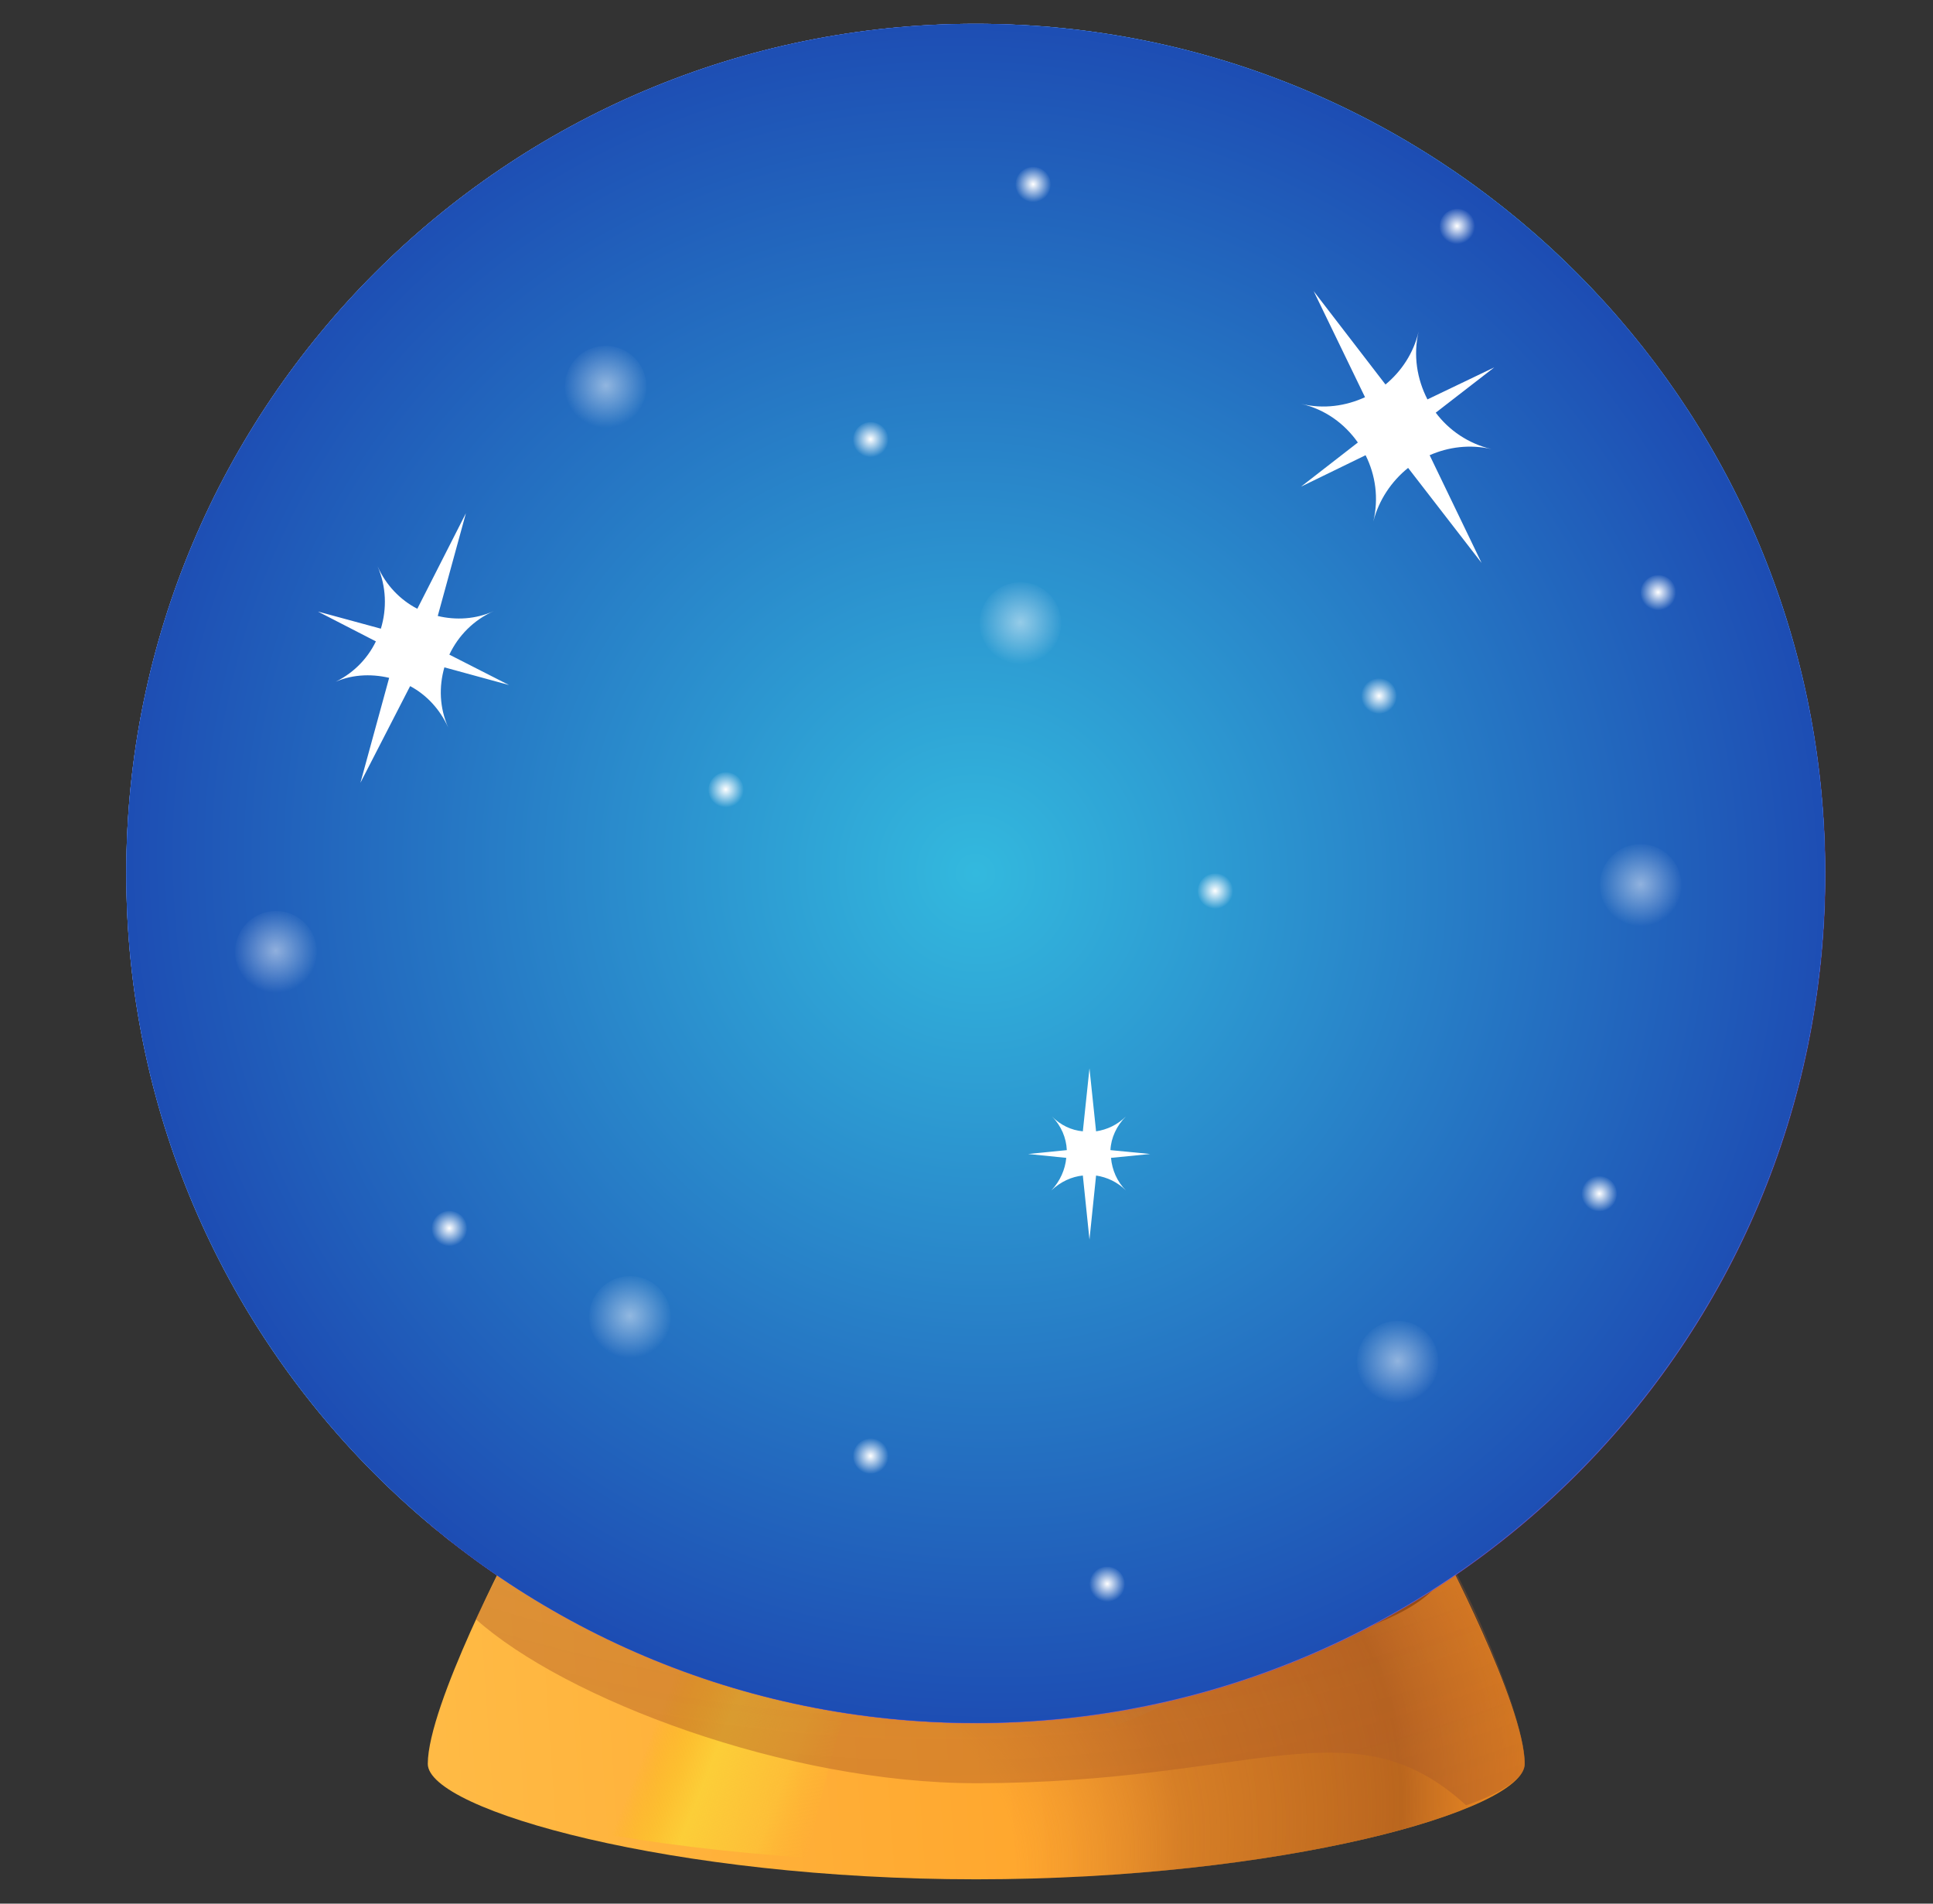 <svg width="65" height="64" viewBox="0 0 65 64" fill="none" xmlns="http://www.w3.org/2000/svg">
<rect x="0" y="0" width="65" height="64" fill="#333333" stroke="none"/>
<g clip-path="url(#clip0_117_19198)">
<path d="M51.268 59.301C51.268 57.314 48.408 51.91 48.408 51.91L45.27 52.931L44.471 53.117C41.295 52.467 37.247 52.077 32.827 52.077C28.407 52.077 24.358 52.467 21.182 53.117L20.384 52.931L17.245 51.91C17.245 51.91 14.385 57.332 14.385 59.301C14.385 60.861 22.649 63.182 32.827 63.182C43.004 63.182 51.268 60.88 51.268 59.301Z" fill="url(#paint0_linear_117_19198)"/>
<path d="M19.9 61.584C21.925 61.956 24.395 62.272 27.143 62.457C27.793 59.449 28.982 54.973 30.523 52.132C28.276 52.206 26.177 52.373 24.265 52.633C22.5 54.861 20.922 59.077 19.9 61.584Z" fill="url(#paint1_linear_117_19198)"/>
<path d="M33.031 63.182C43.115 63.163 51.268 60.86 51.268 59.3C51.305 57.777 49.373 53.376 48.408 51.909C47.813 51.556 48.333 52.503 48.333 52.503C48.333 52.503 47.628 52.503 46.513 52.522L45.269 52.93L44.471 53.116C43.542 52.93 42.539 52.763 41.48 52.614C35.538 52.763 28.09 53.06 29.465 53.636C31.025 54.304 32.399 60.117 32.882 63.182C32.919 63.182 32.975 63.182 33.031 63.182Z" fill="url(#paint2_radial_117_19198)"/>
<path d="M51.268 59.301C51.268 59.227 51.268 59.171 51.268 59.115C51.1 57.072 48.408 51.91 48.408 51.91L48.24 51.965C48.352 52.151 48.408 52.355 48.408 52.541C48.408 54.695 41.425 56.459 32.826 56.459C24.209 56.459 17.245 54.714 17.245 52.541C17.245 52.337 17.3 52.151 17.412 51.965L17.245 51.91C17.245 51.91 16.818 52.745 16 54.435C19.009 57.128 26.456 59.951 32.826 59.951C42.186 59.951 45.474 57.202 49.299 60.694C50.488 60.285 51.175 59.821 51.268 59.394C51.249 59.357 51.268 59.338 51.268 59.301Z" fill="url(#paint3_radial_117_19198)"/>
<path d="M48.612 52.54C48.612 54.694 41.537 56.459 32.827 56.459C24.117 56.459 17.041 52.54 17.041 52.54C17.041 50.386 24.117 48.621 32.827 48.621C41.537 48.621 48.612 50.386 48.612 52.54Z" fill="url(#paint4_linear_117_19198)"/>
<path d="M32.808 57.925C48.583 57.925 61.371 45.138 61.371 29.363C61.371 13.588 48.583 0.8 32.808 0.8C17.034 0.8 4.246 13.588 4.246 29.363C4.246 45.138 17.034 57.925 32.808 57.925Z" fill="url(#paint5_radial_117_19198)"/>
<path d="M32.808 57.925C48.583 57.925 61.371 45.138 61.371 29.363C61.371 13.588 48.583 0.8 32.808 0.8C17.034 0.8 4.246 13.588 4.246 29.363C4.246 45.138 17.034 57.925 32.808 57.925Z" fill="url(#paint6_radial_117_19198)"/>
<path d="M32.808 57.925C48.583 57.925 61.371 45.138 61.371 29.363C61.371 13.588 48.583 0.8 32.808 0.8C17.034 0.8 4.246 13.588 4.246 29.363C4.246 45.138 17.034 57.925 32.808 57.925Z" fill="url(#paint7_radial_117_19198)"/>
<path d="M32.808 57.925C48.583 57.925 61.371 45.138 61.371 29.363C61.371 13.588 48.583 0.8 32.808 0.8C17.034 0.8 4.246 13.588 4.246 29.363C4.246 45.138 17.034 57.925 32.808 57.925Z" fill="url(#paint8_radial_117_19198)"/>
<path d="M32.808 58.835C43.629 58.835 52.401 46.047 52.401 30.272C52.401 14.497 43.629 1.709 32.808 1.709C21.987 1.709 13.215 14.497 13.215 30.272C13.215 46.047 21.987 58.835 32.808 58.835Z" fill="url(#paint9_linear_117_19198)"/>
<path d="M37.432 54.138C50.417 54.138 60.944 43.046 60.944 29.364C60.944 15.681 50.417 4.589 37.432 4.589C24.447 4.589 13.921 15.681 13.921 29.364C13.921 43.046 24.447 54.138 37.432 54.138Z" fill="url(#paint10_linear_117_19198)"/>
<path d="M57.879 15.637C56.226 33.317 41.351 47.153 23.244 47.153C17.821 47.153 12.695 45.909 8.108 43.699C13.048 52.205 22.278 57.943 32.826 57.943C48.612 57.943 61.389 45.147 61.389 29.38C61.389 24.384 60.108 19.704 57.879 15.637Z" fill="url(#paint11_linear_117_19198)"/>
<path d="M34.35 0.836C43.598 5.163 50.005 14.542 50.005 25.425C50.005 40.412 37.86 52.558 22.872 52.558C19.901 52.558 17.059 52.075 14.385 51.202C19.362 55.399 25.788 57.944 32.808 57.944C48.594 57.944 61.371 45.148 61.371 29.381C61.39 14.096 49.411 1.635 34.35 0.836Z" fill="url(#paint12_linear_117_19198)"/>
<path d="M36.43 6.017C39.383 10.53 35.799 18.108 28.426 22.936C21.053 27.765 12.677 28.043 9.706 23.53C6.734 19.017 10.337 11.44 17.71 6.612C25.083 1.783 33.459 1.505 36.43 6.017Z" fill="url(#paint13_radial_117_19198)"/>
<path d="M27.404 52.706C43.691 52.706 56.914 39.502 56.914 23.197C56.914 18.442 55.781 13.948 53.794 9.974C58.511 15.062 61.39 21.878 61.39 29.381C61.39 45.166 48.594 57.944 32.827 57.944C23.987 57.944 16.076 53.932 10.838 47.618C15.556 50.831 21.257 52.706 27.404 52.706Z" fill="url(#paint14_radial_117_19198)"/>
<path d="M33.31 38.796C25.937 38.796 16.837 41.34 11.897 48.825C17.116 54.433 24.544 57.943 32.808 57.943C48.594 57.943 61.371 45.148 61.371 29.381C61.371 23.883 59.811 18.739 57.118 14.393C56.115 29.511 42.577 38.796 33.31 38.796Z" fill="url(#paint15_radial_117_19198)"/>
<path d="M14.887 51.611C15.036 51.741 15.184 51.853 15.333 51.964C15.184 51.853 15.036 51.723 14.887 51.611Z" fill="url(#paint16_radial_117_19198)"/>
<path d="M14.404 51.222C14.553 51.352 14.701 51.464 14.85 51.594C14.701 51.464 14.553 51.334 14.404 51.222Z" fill="url(#paint17_radial_117_19198)"/>
<path d="M22.873 52.559C37.86 52.559 50.006 40.413 50.006 25.426C50.006 22.529 49.541 19.743 48.706 17.143C47.814 18.982 46.347 20.839 44.1 22.64C32.066 32.335 22.316 21.916 4.283 30.923C4.71 39.058 8.554 46.282 14.386 51.203C17.06 52.076 19.92 52.559 22.873 52.559Z" fill="url(#paint18_linear_117_19198)"/>
<path d="M14.404 51.202C17.078 52.075 19.92 52.558 22.891 52.558C25.398 52.558 27.831 52.224 30.134 51.574C17.784 48.045 8.721 36.679 8.721 23.197C8.721 18.442 9.854 13.948 11.841 9.974C7.124 15.062 4.246 21.878 4.246 29.362C4.246 39.874 9.91 49.048 18.36 54.006C16.967 53.189 15.63 52.242 14.404 51.202Z" fill="url(#paint19_linear_117_19198)"/>
<path d="M34.35 0.836C43.598 5.163 50.005 14.542 50.005 25.425C50.005 40.412 37.86 52.558 22.872 52.558C19.901 52.558 17.059 52.075 14.385 51.202C19.362 55.399 25.788 57.944 32.808 57.944C48.594 57.944 61.371 45.148 61.371 29.381C61.39 14.096 49.411 1.635 34.35 0.836Z" fill="url(#paint20_linear_117_19198)"/>
<path d="M32.808 57.925C48.583 57.925 61.371 45.138 61.371 29.363C61.371 13.588 48.583 0.8 32.808 0.8C17.034 0.8 4.246 13.588 4.246 29.363C4.246 45.138 17.034 57.925 32.808 57.925Z" fill="url(#paint21_radial_117_19198)"/>
<path d="M47.35 15.731L49.82 18.925L48.074 15.304C48.706 15.025 49.43 14.932 50.154 15.099C49.374 14.914 48.724 14.468 48.279 13.874L50.247 12.351L48 13.428C47.647 12.741 47.517 11.942 47.703 11.144C47.536 11.868 47.127 12.481 46.589 12.927L44.174 9.788L45.901 13.354C45.252 13.651 44.508 13.762 43.747 13.576C44.564 13.762 45.214 14.245 45.66 14.877L43.747 16.362L45.92 15.304C46.254 15.972 46.366 16.752 46.18 17.532C46.366 16.808 46.793 16.177 47.35 15.731Z" fill="white"/>
<path d="M36.412 39.521L36.635 41.675L36.857 39.521C37.229 39.577 37.582 39.744 37.86 40.022C37.563 39.725 37.396 39.335 37.359 38.927L38.677 38.797L37.34 38.667C37.359 38.258 37.545 37.85 37.86 37.534C37.582 37.812 37.229 37.98 36.857 38.035L36.635 35.918L36.412 38.035C36.022 37.998 35.669 37.831 35.372 37.534C35.688 37.85 35.855 38.258 35.873 38.667L34.573 38.797L35.855 38.927C35.818 39.317 35.65 39.707 35.353 40.022C35.669 39.725 36.04 39.558 36.412 39.521Z" fill="white"/>
<path d="M13.086 22.789L12.12 26.317L13.791 23.067C14.348 23.364 14.794 23.847 15.073 24.46C14.776 23.791 14.757 23.086 14.943 22.436L17.116 23.03L15.11 22.009C15.407 21.377 15.927 20.839 16.614 20.541C16.001 20.82 15.333 20.857 14.72 20.709L15.667 17.254L14.033 20.467C13.457 20.17 12.974 19.669 12.696 19.037C12.993 19.724 13.011 20.467 12.807 21.136L10.69 20.56L12.64 21.563C12.343 22.176 11.841 22.677 11.173 22.974C11.767 22.677 12.454 22.64 13.086 22.789Z" fill="white"/>
<path d="M40.868 30.551C41.197 30.551 41.463 30.285 41.463 29.957C41.463 29.628 41.197 29.363 40.868 29.363C40.54 29.363 40.274 29.628 40.274 29.957C40.274 30.285 40.54 30.551 40.868 30.551Z" fill="url(#paint22_radial_117_19198)"/>
<path d="M34.74 6.798C35.068 6.798 35.334 6.532 35.334 6.204C35.334 5.876 35.068 5.61 34.74 5.61C34.412 5.61 34.145 5.876 34.145 6.204C34.145 6.532 34.412 6.798 34.74 6.798Z" fill="url(#paint23_radial_117_19198)"/>
<path d="M24.415 27.152C24.743 27.152 25.009 26.886 25.009 26.558C25.009 26.229 24.743 25.963 24.415 25.963C24.086 25.963 23.82 26.229 23.82 26.558C23.82 26.886 24.086 27.152 24.415 27.152Z" fill="url(#paint24_radial_117_19198)"/>
<path d="M37.228 53.858C37.556 53.858 37.822 53.592 37.822 53.264C37.822 52.935 37.556 52.67 37.228 52.67C36.9 52.67 36.634 52.935 36.634 53.264C36.634 53.592 36.9 53.858 37.228 53.858Z" fill="url(#paint25_radial_117_19198)"/>
<path d="M55.762 20.523C56.091 20.523 56.356 20.257 56.356 19.929C56.356 19.601 56.091 19.335 55.762 19.335C55.434 19.335 55.168 19.601 55.168 19.929C55.168 20.257 55.434 20.523 55.762 20.523Z" fill="url(#paint26_radial_117_19198)"/>
<path d="M15.109 41.898C15.438 41.898 15.704 41.631 15.704 41.303C15.704 40.975 15.438 40.709 15.109 40.709C14.781 40.709 14.515 40.975 14.515 41.303C14.515 41.631 14.781 41.898 15.109 41.898Z" fill="url(#paint27_radial_117_19198)"/>
<path d="M29.28 15.379C29.608 15.379 29.874 15.113 29.874 14.784C29.874 14.456 29.608 14.19 29.28 14.19C28.951 14.19 28.686 14.456 28.686 14.784C28.686 15.113 28.951 15.379 29.28 15.379Z" fill="url(#paint28_radial_117_19198)"/>
<path d="M29.28 49.55C29.608 49.55 29.874 49.284 29.874 48.955C29.874 48.627 29.608 48.361 29.28 48.361C28.951 48.361 28.686 48.627 28.686 48.955C28.686 49.284 28.951 49.55 29.28 49.55Z" fill="url(#paint29_radial_117_19198)"/>
<path d="M53.775 40.728C54.103 40.728 54.37 40.462 54.37 40.134C54.37 39.806 54.103 39.539 53.775 39.539C53.447 39.539 53.181 39.806 53.181 40.134C53.181 40.462 53.447 40.728 53.775 40.728Z" fill="url(#paint30_radial_117_19198)"/>
<path d="M46.366 23.996C46.694 23.996 46.96 23.73 46.96 23.401C46.96 23.073 46.694 22.807 46.366 22.807C46.037 22.807 45.772 23.073 45.772 23.401C45.772 23.73 46.037 23.996 46.366 23.996Z" fill="url(#paint31_radial_117_19198)"/>
<path d="M49.003 8.209C49.331 8.209 49.597 7.943 49.597 7.615C49.597 7.286 49.331 7.02 49.003 7.02C48.675 7.02 48.409 7.286 48.409 7.615C48.409 7.943 48.675 8.209 49.003 8.209Z" fill="url(#paint32_radial_117_19198)"/>
<path opacity="0.5" d="M21.183 45.651C21.942 45.651 22.557 45.035 22.557 44.276C22.557 43.517 21.942 42.902 21.183 42.902C20.424 42.902 19.809 43.517 19.809 44.276C19.809 45.035 20.424 45.651 21.183 45.651Z" fill="url(#paint33_radial_117_19198)"/>
<path opacity="0.5" d="M20.366 14.376C21.125 14.376 21.74 13.761 21.74 13.002C21.74 12.242 21.125 11.627 20.366 11.627C19.607 11.627 18.991 12.242 18.991 13.002C18.991 13.761 19.607 14.376 20.366 14.376Z" fill="url(#paint34_radial_117_19198)"/>
<path opacity="0.5" d="M34.313 22.325C35.072 22.325 35.687 21.709 35.687 20.95C35.687 20.191 35.072 19.576 34.313 19.576C33.554 19.576 32.938 20.191 32.938 20.95C32.938 21.709 33.554 22.325 34.313 22.325Z" fill="url(#paint35_radial_117_19198)"/>
<path opacity="0.5" d="M55.169 31.127C55.928 31.127 56.543 30.512 56.543 29.753C56.543 28.994 55.928 28.378 55.169 28.378C54.41 28.378 53.794 28.994 53.794 29.753C53.794 30.512 54.41 31.127 55.169 31.127Z" fill="url(#paint36_radial_117_19198)"/>
<path opacity="0.5" d="M46.997 47.153C47.756 47.153 48.371 46.538 48.371 45.779C48.371 45.02 47.756 44.405 46.997 44.405C46.238 44.405 45.623 45.02 45.623 45.779C45.623 46.538 46.238 47.153 46.997 47.153Z" fill="url(#paint37_radial_117_19198)"/>
<path opacity="0.5" d="M9.279 33.374C10.038 33.374 10.653 32.759 10.653 32C10.653 31.241 10.038 30.626 9.279 30.626C8.52 30.626 7.904 31.241 7.904 32C7.904 32.759 8.52 33.374 9.279 33.374Z" fill="url(#paint38_radial_117_19198)"/>
</g>
<defs>
<linearGradient id="paint0_linear_117_19198" x1="12.849" y1="58.449" x2="74.12" y2="54.303" gradientUnits="userSpaceOnUse">
<stop stop-color="#FFBC47"/>
<stop offset="1" stop-color="#FF8000"/>
</linearGradient>
<linearGradient id="paint1_linear_117_19198" x1="28.799" y1="58.289" x2="22.874" y2="55.906" gradientUnits="userSpaceOnUse">
<stop stop-color="#FDBC2B" stop-opacity="0"/>
<stop offset="0.261" stop-color="#FCCC37" stop-opacity="0.533"/>
<stop offset="0.649" stop-color="#FCCE38"/>
<stop offset="0.735" stop-color="#FCCC31" stop-opacity="0.756"/>
<stop offset="0.857" stop-color="#FAC71F" stop-opacity="0.408"/>
<stop offset="1" stop-color="#F8BE00" stop-opacity="0"/>
</linearGradient>
<radialGradient id="paint2_radial_117_19198" cx="0" cy="0" r="1" gradientUnits="userSpaceOnUse" gradientTransform="translate(22.216 65.028) rotate(-18.754) scale(40.745 27.901)">
<stop offset="0.302" stop-color="#C86F34" stop-opacity="0"/>
<stop offset="0.444" stop-color="#AD5B24" stop-opacity="0.5"/>
<stop offset="0.632" stop-color="#A3541E" stop-opacity="0.75"/>
<stop offset="0.773" stop-color="#C86F34" stop-opacity="0"/>
</radialGradient>
<radialGradient id="paint3_radial_117_19198" cx="0" cy="0" r="1" gradientUnits="userSpaceOnUse" gradientTransform="translate(31.702 6.117) scale(62.185 62.185)">
<stop stop-color="#C76E33" stop-opacity="0.163"/>
<stop offset="0.965" stop-color="#AD5B24" stop-opacity="0.5"/>
<stop offset="1" stop-color="#C86F34" stop-opacity="0"/>
</radialGradient>
<linearGradient id="paint4_linear_117_19198" x1="33.354" y1="57.315" x2="32.516" y2="49.852" gradientUnits="userSpaceOnUse">
<stop stop-color="#A3541E"/>
<stop offset="1" stop-color="#643800"/>
</linearGradient>
<radialGradient id="paint5_radial_117_19198" cx="0" cy="0" r="1" gradientUnits="userSpaceOnUse" gradientTransform="translate(29.744 28.755) scale(31.248 31.248)">
<stop stop-color="#D1F2FF"/>
<stop offset="0.111" stop-color="#CBF0FF"/>
<stop offset="0.266" stop-color="#B8EBFF"/>
<stop offset="0.447" stop-color="#9BE2FF"/>
<stop offset="0.648" stop-color="#71D6FE"/>
<stop offset="0.862" stop-color="#3DC6FE"/>
<stop offset="1" stop-color="#17BBFE"/>
</radialGradient>
<radialGradient id="paint6_radial_117_19198" cx="0" cy="0" r="1" gradientUnits="userSpaceOnUse" gradientTransform="translate(-8.427 2.182) scale(63.332 63.332)">
<stop stop-color="#E100FF" stop-opacity="0"/>
<stop offset="0.115" stop-color="#DB00FD" stop-opacity="0.086"/>
<stop offset="0.275" stop-color="#C800F7" stop-opacity="0.206"/>
<stop offset="0.462" stop-color="#AB00EC" stop-opacity="0.347"/>
<stop offset="0.669" stop-color="#8100DE" stop-opacity="0.502"/>
<stop offset="0.89" stop-color="#4D00CC" stop-opacity="0.668"/>
<stop offset="1" stop-color="#3000C2" stop-opacity="0.75"/>
</radialGradient>
<radialGradient id="paint7_radial_117_19198" cx="0" cy="0" r="1" gradientUnits="userSpaceOnUse" gradientTransform="translate(25.212 19.846) scale(40.357 40.357)">
<stop stop-color="#D1F2FF"/>
<stop offset="0.191" stop-color="#CBF0FF" stop-opacity="0.952"/>
<stop offset="0.458" stop-color="#B8EBFF" stop-opacity="0.885"/>
<stop offset="0.768" stop-color="#9BE2FE" stop-opacity="0.808"/>
<stop offset="1" stop-color="#80DAFE" stop-opacity="0.75"/>
</radialGradient>
<radialGradient id="paint8_radial_117_19198" cx="0" cy="0" r="1" gradientUnits="userSpaceOnUse" gradientTransform="translate(32.316 28.678) scale(29.607 29.607)">
<stop offset="0.873" stop-color="#3640FF" stop-opacity="0"/>
<stop offset="0.901" stop-color="#353AF9" stop-opacity="0.167"/>
<stop offset="0.941" stop-color="#3427E8" stop-opacity="0.401"/>
<stop offset="0.987" stop-color="#310ACB" stop-opacity="0.671"/>
<stop offset="1" stop-color="#3000C2" stop-opacity="0.75"/>
</radialGradient>
<linearGradient id="paint9_linear_117_19198" x1="21.242" y1="38.13" x2="72.084" y2="3.569" gradientUnits="userSpaceOnUse">
<stop offset="0.032" stop-color="#80DAFE" stop-opacity="0"/>
<stop offset="1" stop-color="#9F00E8"/>
</linearGradient>
<linearGradient id="paint10_linear_117_19198" x1="11.192" y1="5.475" x2="97.018" y2="83.659" gradientUnits="userSpaceOnUse">
<stop stop-color="#80DAFE" stop-opacity="0"/>
<stop offset="1" stop-color="#008EE6"/>
</linearGradient>
<linearGradient id="paint11_linear_117_19198" x1="38.271" y1="36.505" x2="59.007" y2="62.31" gradientUnits="userSpaceOnUse">
<stop stop-color="#B64AE8" stop-opacity="0"/>
<stop offset="1" stop-color="#7000A3"/>
</linearGradient>
<linearGradient id="paint12_linear_117_19198" x1="36.111" y1="30.532" x2="70.748" y2="7.799" gradientUnits="userSpaceOnUse">
<stop stop-color="#80DAFE" stop-opacity="0"/>
<stop offset="1" stop-color="#008EE6"/>
</linearGradient>
<radialGradient id="paint13_radial_117_19198" cx="0" cy="0" r="1" gradientUnits="userSpaceOnUse" gradientTransform="translate(23.065 14.767) rotate(-33.25) scale(13.24)">
<stop stop-color="white"/>
<stop offset="1" stop-color="white" stop-opacity="0"/>
</radialGradient>
<radialGradient id="paint14_radial_117_19198" cx="0" cy="0" r="1" gradientUnits="userSpaceOnUse" gradientTransform="translate(6.553 3.229) scale(64.603 64.603)">
<stop stop-color="#FF7AD3"/>
<stop offset="0.999" stop-color="#3000C2" stop-opacity="0"/>
</radialGradient>
<radialGradient id="paint15_radial_117_19198" cx="0" cy="0" r="1" gradientUnits="userSpaceOnUse" gradientTransform="translate(24.291 -3.348) scale(47.279)">
<stop stop-color="#7000A3"/>
<stop offset="1" stop-color="#B64AE8" stop-opacity="0"/>
</radialGradient>
<radialGradient id="paint16_radial_117_19198" cx="0" cy="0" r="1" gradientUnits="userSpaceOnUse" gradientTransform="translate(15.069 51.616) scale(0.293 0.293)">
<stop stop-color="#FB9DC1"/>
<stop offset="0.146" stop-color="#F5A0C4" stop-opacity="0.854"/>
<stop offset="0.349" stop-color="#E2A9CD" stop-opacity="0.651"/>
<stop offset="0.586" stop-color="#C5B8DC" stop-opacity="0.414"/>
<stop offset="0.846" stop-color="#9CCCF0" stop-opacity="0.154"/>
<stop offset="1" stop-color="#80DAFE" stop-opacity="0"/>
</radialGradient>
<radialGradient id="paint17_radial_117_19198" cx="0" cy="0" r="1" gradientUnits="userSpaceOnUse" gradientTransform="translate(14.59 51.226) scale(0.294 0.294)">
<stop stop-color="#FB9DC1"/>
<stop offset="0.146" stop-color="#F5A0C4" stop-opacity="0.854"/>
<stop offset="0.349" stop-color="#E2A9CD" stop-opacity="0.651"/>
<stop offset="0.586" stop-color="#C5B8DC" stop-opacity="0.414"/>
<stop offset="0.846" stop-color="#9CCCF0" stop-opacity="0.154"/>
<stop offset="1" stop-color="#80DAFE" stop-opacity="0"/>
</radialGradient>
<linearGradient id="paint18_linear_117_19198" x1="11.673" y1="17.875" x2="84.591" y2="77.662" gradientUnits="userSpaceOnUse">
<stop stop-color="#80DAFE" stop-opacity="0"/>
<stop offset="1" stop-color="#008EE6"/>
</linearGradient>
<linearGradient id="paint19_linear_117_19198" x1="20.804" y1="25.711" x2="4.829" y2="82.083" gradientUnits="userSpaceOnUse">
<stop stop-color="#80DAFE" stop-opacity="0"/>
<stop offset="1" stop-color="#008EE6"/>
</linearGradient>
<linearGradient id="paint20_linear_117_19198" x1="38.377" y1="32.078" x2="83.075" y2="53.851" gradientUnits="userSpaceOnUse">
<stop stop-color="#80DAFE" stop-opacity="0"/>
<stop offset="1" stop-color="#008EE6"/>
</linearGradient>
<radialGradient id="paint21_radial_117_19198" cx="0" cy="0" r="1" gradientUnits="userSpaceOnUse" gradientTransform="translate(32.809 29.362) rotate(-42.431) scale(28.568 29.406)">
<stop stop-color="#33B9DE"/>
<stop offset="1" stop-color="#1D4CB3"/>
</radialGradient>
<radialGradient id="paint22_radial_117_19198" cx="0" cy="0" r="1" gradientUnits="userSpaceOnUse" gradientTransform="translate(40.86 29.95) scale(0.607)">
<stop stop-color="white"/>
<stop offset="1" stop-color="white" stop-opacity="0"/>
</radialGradient>
<radialGradient id="paint23_radial_117_19198" cx="0" cy="0" r="1" gradientUnits="userSpaceOnUse" gradientTransform="translate(34.741 6.194) scale(0.607)">
<stop stop-color="white"/>
<stop offset="1" stop-color="white" stop-opacity="0"/>
</radialGradient>
<radialGradient id="paint24_radial_117_19198" cx="0" cy="0" r="1" gradientUnits="userSpaceOnUse" gradientTransform="translate(24.406 26.54) scale(0.607)">
<stop stop-color="white"/>
<stop offset="1" stop-color="white" stop-opacity="0"/>
</radialGradient>
<radialGradient id="paint25_radial_117_19198" cx="0" cy="0" r="1" gradientUnits="userSpaceOnUse" gradientTransform="translate(37.234 53.248) scale(0.607 0.607)">
<stop stop-color="white"/>
<stop offset="1" stop-color="white" stop-opacity="0"/>
</radialGradient>
<radialGradient id="paint26_radial_117_19198" cx="0" cy="0" r="1" gradientUnits="userSpaceOnUse" gradientTransform="translate(55.757 19.913) scale(0.607)">
<stop stop-color="white"/>
<stop offset="1" stop-color="white" stop-opacity="0"/>
</radialGradient>
<radialGradient id="paint27_radial_117_19198" cx="0" cy="0" r="1" gradientUnits="userSpaceOnUse" gradientTransform="translate(15.109 41.292) scale(0.607)">
<stop stop-color="white"/>
<stop offset="1" stop-color="white" stop-opacity="0"/>
</radialGradient>
<radialGradient id="paint28_radial_117_19198" cx="0" cy="0" r="1" gradientUnits="userSpaceOnUse" gradientTransform="translate(29.273 14.765) scale(0.607)">
<stop stop-color="white"/>
<stop offset="1" stop-color="white" stop-opacity="0"/>
</radialGradient>
<radialGradient id="paint29_radial_117_19198" cx="0" cy="0" r="1" gradientUnits="userSpaceOnUse" gradientTransform="translate(29.273 48.951) scale(0.607)">
<stop stop-color="white"/>
<stop offset="1" stop-color="white" stop-opacity="0"/>
</radialGradient>
<radialGradient id="paint30_radial_117_19198" cx="0" cy="0" r="1" gradientUnits="userSpaceOnUse" gradientTransform="translate(53.782 40.13) scale(0.607 0.607)">
<stop stop-color="white"/>
<stop offset="1" stop-color="white" stop-opacity="0"/>
</radialGradient>
<radialGradient id="paint31_radial_117_19198" cx="0" cy="0" r="1" gradientUnits="userSpaceOnUse" gradientTransform="translate(46.374 23.397) scale(0.607)">
<stop stop-color="white"/>
<stop offset="1" stop-color="white" stop-opacity="0"/>
</radialGradient>
<radialGradient id="paint32_radial_117_19198" cx="0" cy="0" r="1" gradientUnits="userSpaceOnUse" gradientTransform="translate(48.995 7.6) scale(0.607)">
<stop stop-color="white"/>
<stop offset="1" stop-color="white" stop-opacity="0"/>
</radialGradient>
<radialGradient id="paint33_radial_117_19198" cx="0" cy="0" r="1" gradientUnits="userSpaceOnUse" gradientTransform="translate(21.18 44.241) scale(1.416)">
<stop stop-color="white"/>
<stop offset="1" stop-color="white" stop-opacity="0"/>
</radialGradient>
<radialGradient id="paint34_radial_117_19198" cx="0" cy="0" r="1" gradientUnits="userSpaceOnUse" gradientTransform="translate(20.374 12.964) scale(1.416)">
<stop stop-color="white"/>
<stop offset="1" stop-color="white" stop-opacity="0"/>
</radialGradient>
<radialGradient id="paint35_radial_117_19198" cx="0" cy="0" r="1" gradientUnits="userSpaceOnUse" gradientTransform="translate(34.313 20.921) scale(1.416)">
<stop stop-color="white"/>
<stop offset="1" stop-color="white" stop-opacity="0"/>
</radialGradient>
<radialGradient id="paint36_radial_117_19198" cx="0" cy="0" r="1" gradientUnits="userSpaceOnUse" gradientTransform="translate(55.165 29.728) scale(1.416)">
<stop stop-color="white"/>
<stop offset="1" stop-color="white" stop-opacity="0"/>
</radialGradient>
<radialGradient id="paint37_radial_117_19198" cx="0" cy="0" r="1" gradientUnits="userSpaceOnUse" gradientTransform="translate(46.999 45.756) scale(1.416)">
<stop stop-color="white"/>
<stop offset="1" stop-color="white" stop-opacity="0"/>
</radialGradient>
<radialGradient id="paint38_radial_117_19198" cx="0" cy="0" r="1" gradientUnits="userSpaceOnUse" gradientTransform="translate(9.273 31.963) scale(1.416)">
<stop stop-color="white"/>
<stop offset="1" stop-color="white" stop-opacity="0"/>
</radialGradient>
<clipPath id="clip0_117_19198">
<rect width="64" height="64" fill="white" transform="translate(0.846)"/>
</clipPath>
</defs>
</svg>
